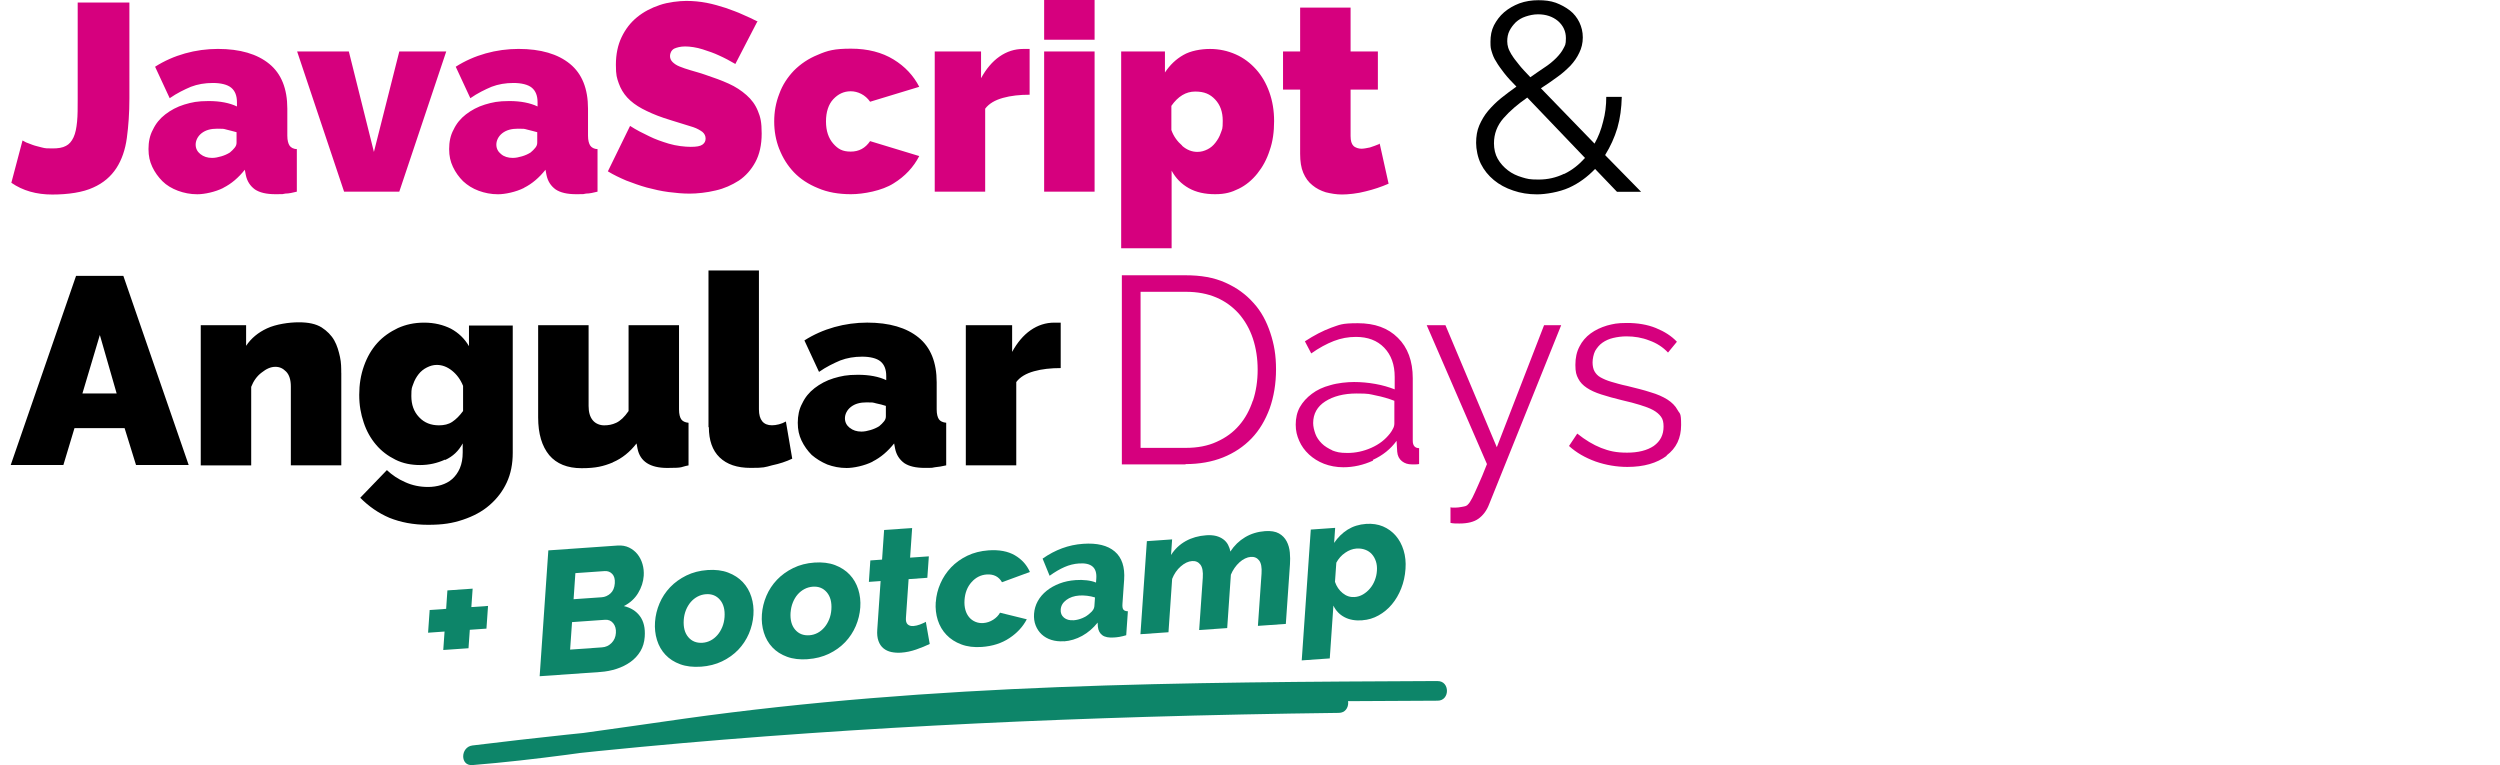 <?xml version="1.0" encoding="UTF-8"?>
<svg id="Ebene_1" xmlns="http://www.w3.org/2000/svg" version="1.1" viewBox="0 0 537.113 164.381">
  <!-- Generator: Adobe Illustrator 30.0.0, SVG Export Plug-In . SVG Version: 2.1.1 Build 123)  -->
  <path d="M2.303,99.905h11.314l2.385-7.925h10.767l2.456,7.925h11.314l-14.039-40.638h-10.157L2.303,99.905ZM17.705,84.54l3.747-12.569,3.613,12.569s-7.36,0-7.36,0ZM73.314,80.102c0-1.022,0-2.187-.269-3.416-.269-1.228-.61-2.456-1.228-3.55-.61-1.094-1.569-2.053-2.725-2.797-1.228-.753-2.797-1.094-4.904-1.094s-4.904.412-6.813,1.3c-1.91.888-3.407,2.116-4.5,3.756v-4.438h-9.745v30.122h10.839v-16.872c.475-1.228,1.228-2.322,2.25-3.075,1.022-.816,1.972-1.228,2.932-1.228s1.632.341,2.313,1.022c.681.681,1.022,1.775,1.022,3.209v16.935h10.839v-19.875h-.009ZM95.664,98.812c1.632-.753,2.86-1.91,3.747-3.55v1.91c0,1.363-.206,2.456-.61,3.416-.412.959-.959,1.703-1.641,2.322-.681.61-1.497,1.022-2.385,1.3-.888.269-1.838.412-2.797.412-1.775,0-3.407-.341-4.904-1.022-1.569-.681-2.86-1.569-3.954-2.6l-5.729,5.944c1.838,1.847,3.882,3.281,6.267,4.303,2.385.959,5.11,1.506,8.311,1.506s5.244-.341,7.495-1.094c2.25-.753,4.16-1.775,5.72-3.138,1.569-1.363,2.797-2.941,3.685-4.85.888-1.91,1.291-4.025,1.291-6.419v-27.316h-9.404v4.438c-.959-1.641-2.25-2.869-3.882-3.756-1.632-.816-3.541-1.3-5.729-1.3s-3.954.412-5.657,1.165c-1.703.816-3.2,1.847-4.429,3.209-1.228,1.363-2.178,3.003-2.86,4.922-.681,1.91-1.022,3.963-1.022,6.213s.341,4.097.959,5.944c.61,1.847,1.497,3.416,2.654,4.778,1.156,1.363,2.519,2.394,4.16,3.209,1.632.816,3.407,1.156,5.316,1.156s3.676-.412,5.316-1.156M90.007,89.596c-1.094-1.156-1.632-2.663-1.632-4.509s.134-1.775.412-2.591c.269-.816.681-1.506,1.156-2.116s1.094-1.094,1.775-1.434,1.363-.547,2.116-.547c1.156,0,2.25.412,3.272,1.228s1.838,1.91,2.385,3.281v5.397c-.753,1.022-1.497,1.775-2.322,2.322-.816.547-1.775.753-2.86.753-1.703,0-3.138-.547-4.222-1.703M131.721,99.296c1.91-.816,3.613-2.187,5.038-4.025l.206,1.094c.547,2.797,2.725,4.169,6.401,4.169s2.725-.206,4.563-.547v-9.153c-.753-.072-1.291-.341-1.569-.753s-.475-1.094-.475-2.116v-18.1h-10.839v18.441c-.888,1.3-1.775,2.116-2.654,2.528-.888.412-1.703.547-2.591.547s-1.838-.341-2.456-1.094-.888-1.775-.888-3.075v-17.347h-10.839v19.804c0,3.55.816,6.213,2.385,8.122,1.569,1.847,3.882,2.797,6.948,2.797s4.698-.412,6.679-1.228M152.296,91.783c0,2.797.753,4.985,2.313,6.491,1.569,1.506,3.747,2.25,6.679,2.25s3.003-.134,4.563-.547c1.632-.341,3.066-.816,4.357-1.434l-1.363-7.988c-.475.269-.95.475-1.497.61s-1.022.206-1.497.206c-1.838,0-2.797-1.156-2.797-3.416v-29.844h-10.839v33.672h.081ZM187.465,99.161c1.775-.888,3.272-2.187,4.635-3.891l.206,1.094c.269,1.363.959,2.394,1.981,3.138,1.022.681,2.456,1.022,4.429,1.022s1.291,0,2.116-.134c.753-.072,1.632-.206,2.456-.412v-9.153c-.753-.072-1.291-.341-1.569-.753s-.475-1.094-.475-2.116v-5.809c0-4.303-1.291-7.513-3.882-9.628s-6.267-3.209-11.045-3.209-9.539,1.3-13.492,3.828l3.138,6.76c1.569-1.094,3.138-1.847,4.563-2.456,1.434-.547,2.994-.816,4.698-.816s3.138.341,3.954,1.022,1.228,1.703,1.228,3.138v.888c-1.569-.753-3.613-1.156-6.06-1.156s-3.613.278-5.245.753c-1.569.475-2.932,1.228-4.088,2.116s-2.044,1.981-2.654,3.281c-.681,1.228-.959,2.663-.959,4.169s.269,2.663.816,3.828c.547,1.156,1.3,2.187,2.178,3.075.959.816,2.044,1.506,3.344,2.053,1.291.475,2.654.753,4.16.753s3.819-.475,5.585-1.363M182.552,91.918c-.681-.547-1.022-1.228-1.022-2.053s.412-1.775,1.3-2.456c.888-.681,1.972-.959,3.335-.959s1.291,0,2.044.206c.753.134,1.434.341,2.116.547v2.25c0,.412-.134.753-.412,1.094-.269.341-.61.681-1.022,1.022-.547.341-1.156.61-1.838.816-.681.206-1.363.341-1.972.341-1.022,0-1.838-.269-2.519-.816M227.879,69.317h-1.363c-1.838,0-3.541.547-5.11,1.641s-2.86,2.663-3.954,4.644v-5.738h-9.951v30.113h10.839v-17.894c.816-1.094,2.116-1.847,3.819-2.322s3.613-.681,5.729-.681v-9.763h-.009Z"/>
  <path d="M2.437,39.267c2.456,1.703,5.388,2.528,8.795,2.528s6.607-.475,8.795-1.506c2.178-.959,3.819-2.394,4.976-4.169,1.156-1.775,1.91-3.963,2.25-6.491s.547-5.325.547-8.472V.547h-11.108v20.691c0,1.91,0,3.622-.134,4.913-.134,1.363-.341,2.456-.753,3.344s-.95,1.506-1.632,1.847c-.753.412-1.703.547-2.86.547s-1.569,0-2.313-.206-1.434-.341-1.972-.547c-.547-.206-1.022-.412-1.434-.547-.412-.206-.61-.341-.753-.412l-2.403,9.09ZM47.961,40.36c1.775-.888,3.272-2.187,4.635-3.891l.206,1.094c.269,1.363.95,2.394,1.972,3.138,1.022.681,2.456,1.022,4.429,1.022s1.291,0,2.116-.134c.753,0,1.632-.206,2.456-.412v-9.153c-.753,0-1.291-.341-1.569-.753-.269-.412-.475-1.094-.475-2.116v-5.809c0-4.303-1.291-7.513-3.882-9.628-2.591-2.116-6.267-3.209-11.036-3.209s-9.539,1.3-13.492,3.828l3.138,6.76c1.569-1.094,3.138-1.847,4.563-2.456,1.434-.547,2.994-.816,4.707-.816s3.138.341,3.954,1.022,1.228,1.703,1.228,3.138v.888c-1.569-.753-3.613-1.165-6.069-1.165s-3.613.269-5.244.753c-1.569.475-2.932,1.228-4.088,2.116s-2.044,1.981-2.654,3.281c-.681,1.228-.95,2.663-.95,4.169s.269,2.663.816,3.828,1.291,2.187,2.178,3.075,2.044,1.569,3.335,2.053c1.291.475,2.654.753,4.16.753s3.819-.475,5.585-1.363M43.058,33.117c-.681-.547-1.022-1.228-1.022-2.053s.412-1.775,1.291-2.456c.888-.681,1.972-.959,3.335-.959s1.291,0,2.044.206,1.434.341,2.116.547v2.25c0,.412-.134.753-.412,1.094-.269.341-.61.681-1.022,1.022-.547.341-1.156.619-1.838.816-.681.206-1.363.341-1.972.341-1.022,0-1.838-.269-2.519-.816M85.785,41.176l10.086-30.113h-10.086l-5.451,21.579-5.388-21.579h-11.108l10.086,30.113h11.861ZM112.563,40.36c1.775-.888,3.272-2.187,4.635-3.891l.206,1.094c.269,1.363.95,2.394,1.972,3.138,1.022.681,2.456,1.022,4.429,1.022s1.291,0,2.116-.134c.753,0,1.632-.206,2.456-.412v-9.153c-.753,0-1.291-.341-1.569-.753-.269-.412-.475-1.094-.475-2.116v-5.809c0-4.303-1.291-7.513-3.882-9.628-2.591-2.116-6.267-3.209-11.045-3.209s-9.539,1.3-13.492,3.828l3.138,6.76c1.569-1.094,3.138-1.847,4.563-2.456,1.434-.547,3.003-.816,4.698-.816s3.138.341,3.954,1.022c.816.681,1.228,1.703,1.228,3.138v.888c-1.569-.753-3.613-1.165-6.06-1.165s-3.613.269-5.244.753c-1.569.475-2.932,1.228-4.088,2.116s-2.044,1.981-2.654,3.281c-.681,1.228-.95,2.663-.95,4.169s.269,2.663.816,3.828,1.291,2.187,2.178,3.075c.959.888,2.044,1.569,3.344,2.053,1.291.475,2.654.753,4.16.753s3.819-.475,5.585-1.363M107.659,33.117c-.681-.547-1.022-1.228-1.022-2.053s.412-1.775,1.291-2.456c.888-.681,1.981-.959,3.335-.959s1.291,0,2.044.206,1.434.341,2.116.547v2.25c0,.412-.134.753-.412,1.094-.269.341-.61.681-1.022,1.022-.547.341-1.156.619-1.838.816-.681.206-1.363.341-1.972.341-1.022,0-1.91-.269-2.519-.816M162.659,4.572c-.888-.475-1.981-.959-3.066-1.434-1.156-.547-2.385-.959-3.685-1.434-1.291-.412-2.654-.816-4.088-1.094-1.434-.269-2.86-.412-4.366-.412s-3.954.269-5.72.888c-1.838.619-3.407,1.434-4.841,2.591-1.434,1.165-2.519,2.591-3.344,4.303-.816,1.703-1.228,3.685-1.228,5.944s.206,2.797.61,3.963c.412,1.165,1.022,2.187,1.838,3.075s1.91,1.703,3.2,2.394c1.291.681,2.797,1.363,4.635,1.981,1.228.412,2.385.753,3.478,1.094s2.044.619,2.86.888,1.497.681,1.972,1.022c.475.412.681.888.681,1.434s-.206.959-.681,1.3-1.291.475-2.519.475-3.138-.206-4.707-.681-2.932-.959-4.16-1.569c-1.434-.681-2.797-1.363-4.16-2.25l-4.769,9.763c1.228.753,2.519,1.363,3.954,1.981,1.434.547,2.932,1.094,4.429,1.506,1.569.412,3.066.753,4.635.959s3.066.341,4.563.341,3.676-.206,5.585-.681c1.838-.412,3.478-1.165,4.976-2.116,1.434-.959,2.654-2.322,3.541-3.963.888-1.641,1.363-3.685,1.363-6.15s-.269-3.55-.816-4.85c-.547-1.363-1.363-2.456-2.456-3.416s-2.313-1.775-3.819-2.456c-1.497-.681-3.2-1.3-5.038-1.91-1.156-.412-2.25-.681-3.138-.959-.95-.269-1.703-.547-2.385-.816-.681-.269-1.156-.619-1.497-.959s-.547-.753-.547-1.3.269-1.228.888-1.569c.61-.269,1.363-.475,2.385-.475s2.456.206,3.747.619c1.291.412,2.456.816,3.478,1.3,1.228.547,2.385,1.165,3.541,1.847l4.769-9.216h-.134v.072h0l.036-.027ZM167.428,32.023c.753,1.91,1.775,3.55,3.138,4.985,1.363,1.434,3.138,2.591,5.182,3.416,2.044.888,4.429,1.3,7.091,1.3s6.679-.753,9.135-2.322c2.456-1.506,4.294-3.487,5.522-5.872l-10.561-3.209c-1.022,1.506-2.385,2.25-4.16,2.25s-2.725-.547-3.747-1.703c-1.022-1.165-1.569-2.734-1.569-4.778s.547-3.685,1.569-4.778,2.25-1.703,3.747-1.703,3.138.753,4.16,2.25l10.561-3.209c-1.228-2.394-3.066-4.375-5.522-5.872-2.456-1.506-5.522-2.322-9.135-2.322s-5.047.412-7.091,1.3c-2.044.816-3.747,1.981-5.182,3.416-1.363,1.434-2.456,3.075-3.138,4.985-.753,1.91-1.094,3.891-1.094,5.944s.341,4.025,1.094,5.944M221.2,10.516h-1.363c-1.838,0-3.541.547-5.11,1.641s-2.86,2.663-3.954,4.644v-5.738h-9.951v30.113h10.839v-17.822c.816-1.094,2.116-1.847,3.819-2.322s3.613-.681,5.729-.681v-9.835h-.009ZM235.168,11.063h-10.839v30.113h10.839V11.063ZM235.168-.619h-10.839v9.153h10.839V-.619ZM266.106,40.566c1.569-.753,2.932-1.91,4.025-3.281,1.156-1.434,2.044-3.075,2.654-4.985.681-1.91.95-4.025.95-6.284s-.341-4.303-1.022-6.213-1.632-3.55-2.86-4.913c-1.228-1.363-2.654-2.456-4.366-3.209-1.703-.753-3.541-1.165-5.522-1.165s-4.222.412-5.729,1.3c-1.569.888-2.86,2.116-3.954,3.756v-4.509h-9.404v42.27h10.839v-16.666c.888,1.641,2.116,2.869,3.685,3.756,1.569.888,3.478,1.3,5.657,1.3s3.541-.412,5.038-1.156h.009ZM253.976,31.279c-1.022-.888-1.838-1.981-2.313-3.344v-5.191c1.434-2.053,3.138-3.075,5.11-3.075s3.2.547,4.294,1.703c1.094,1.165,1.632,2.663,1.632,4.572s-.134,1.775-.412,2.591c-.269.816-.681,1.506-1.156,2.116-.475.619-1.022,1.094-1.703,1.434-.681.341-1.363.547-2.178.547-1.156,0-2.25-.412-3.272-1.3M296.362,30.929c-.681.269-1.363.547-2.044.753-.681.134-1.291.269-1.838.269s-1.3-.206-1.703-.619c-.412-.412-.61-1.094-.61-2.116v-9.969h5.863v-8.194h-5.863V1.632h-10.839v9.422h-3.676v8.194h3.676v13.797c0,1.641.206,3.003.681,4.097s1.094,1.981,1.972,2.663c.816.681,1.775,1.165,2.86,1.506,1.094.269,2.25.475,3.478.475s3.407-.206,5.11-.681c1.703-.412,3.344-.959,4.904-1.641l-1.91-8.606h-.072v.072h.009Z" fill="#d6007e"/>
  <path d="M336.023,37.348c-1.703.816-3.478,1.228-5.451,1.228s-2.385-.134-3.541-.475c-1.156-.341-2.178-.816-3.066-1.506-.888-.681-1.632-1.506-2.178-2.456-.547-.959-.816-2.116-.816-3.344,0-2.053.681-3.828,2.044-5.397s3.066-3.003,5.11-4.438l12.407,12.972c-1.291,1.434-2.725,2.591-4.429,3.416h-.081ZM324.781,11.807c-.341-.619-.61-1.094-.753-1.569-.134-.475-.206-.888-.206-1.363,0-.816.134-1.569.475-2.25s.816-1.3,1.363-1.847c.61-.547,1.291-.959,2.116-1.228.816-.269,1.703-.475,2.654-.475,1.703,0,3.138.475,4.294,1.434,1.094.959,1.703,2.187,1.703,3.685s-.206,1.569-.547,2.25c-.341.681-.888,1.363-1.569,2.053-.681.681-1.497,1.363-2.456,1.981-.95.619-1.972,1.363-3.066,2.116-1.022-1.094-1.91-1.981-2.519-2.797-.61-.753-1.156-1.434-1.497-2.053v.072h0l.009-.009ZM344.89,33.251c1.094-1.775,1.972-3.685,2.591-5.738.61-2.116.888-4.303.95-6.697h-3.335c0,1.847-.206,3.622-.681,5.325-.412,1.703-1.022,3.281-1.838,4.716l-11.52-11.888c1.228-.816,2.385-1.569,3.478-2.394,1.094-.753,2.044-1.641,2.86-2.456.816-.888,1.434-1.775,1.91-2.797.475-.959.753-2.053.753-3.281s-.269-2.25-.753-3.281c-.475-.959-1.156-1.847-2.044-2.528s-1.91-1.228-3.003-1.641c-1.156-.412-2.385-.547-3.747-.547s-2.797.206-4.088.681c-1.228.475-2.313,1.094-3.272,1.91-.95.816-1.632,1.775-2.178,2.797-.547,1.094-.753,2.25-.753,3.55s.072,1.434.269,2.116c.206.681.475,1.434.95,2.116.412.753,1.022,1.569,1.703,2.456.681.888,1.569,1.847,2.654,2.941-1.156.816-2.25,1.641-3.272,2.456-1.022.816-1.972,1.775-2.797,2.734-.816.959-1.434,2.053-1.91,3.138-.475,1.094-.681,2.394-.681,3.756s.341,3.138,1.022,4.509c.681,1.363,1.632,2.528,2.797,3.487,1.156.959,2.519,1.703,4.16,2.25,1.569.547,3.272.816,5.11.816s4.769-.475,6.885-1.434,3.954-2.322,5.585-4.025l4.707,4.913h5.182l-7.701-7.853v-.134h0l.009.027Z"/>
  <path d="M254.729,99.708c2.932,0,5.657-.475,8.042-1.434,2.385-.959,4.429-2.322,6.132-4.097s2.932-3.891,3.882-6.419c.888-2.528,1.363-5.325,1.363-8.4s-.412-5.397-1.228-7.853c-.816-2.456-1.972-4.644-3.613-6.419-1.632-1.847-3.613-3.281-6.069-4.375-2.456-1.094-5.245-1.569-8.517-1.569h-13.698v40.638h13.698v-.072h.009ZM269.172,86.046c-.681,2.053-1.632,3.828-2.932,5.325-1.291,1.506-2.86,2.663-4.841,3.55-1.91.888-4.16,1.3-6.607,1.3h-9.745v-33.529h9.745c2.456,0,4.635.412,6.544,1.228,1.91.816,3.478,1.981,4.841,3.487,1.3,1.506,2.322,3.281,3.003,5.325.681,2.053,1.022,4.303,1.022,6.697s-.341,4.644-1.022,6.688M294.937,98.812c2.116-.959,3.819-2.322,5.11-4.097l.134,2.322c.072.888.412,1.569,1.022,2.053.61.475,1.291.681,2.116.681h.681c.269,0,.547,0,.888-.072v-3.416c-.888,0-1.363-.547-1.363-1.569v-13.456c0-3.685-1.094-6.625-3.2-8.678-2.116-2.116-4.976-3.138-8.588-3.138s-3.882.341-5.729.959c-1.838.681-3.676,1.641-5.657,2.932l1.363,2.6c1.632-1.165,3.272-2.053,4.841-2.663s3.138-.888,4.769-.888c2.519,0,4.563.753,6.069,2.322,1.497,1.569,2.25,3.622,2.25,6.284v2.663c-1.228-.475-2.591-.888-4.16-1.165-1.569-.278-3.066-.412-4.563-.412s-3.541.206-5.11.681c-1.569.412-2.86,1.022-3.954,1.847-1.094.816-1.972,1.775-2.591,2.869-.61,1.094-.888,2.394-.888,3.756s.269,2.394.753,3.487c.475,1.094,1.156,2.044,2.116,2.941.888.816,1.972,1.506,3.2,1.981s2.654.753,4.16.753c2.178,0,4.294-.475,6.401-1.434M286.277,96.768c-.888-.412-1.703-.888-2.313-1.506s-1.094-1.3-1.363-2.053c-.269-.753-.475-1.569-.475-2.322,0-1.981.888-3.55,2.591-4.644,1.703-1.094,3.954-1.703,6.742-1.703s2.725.134,4.088.412c1.434.278,2.797.681,4.025,1.156v4.85c0,.341-.072.753-.269,1.094-.206.412-.412.753-.681,1.094-1.022,1.3-2.313,2.322-4.025,3.075-1.703.753-3.407,1.094-5.11,1.094s-2.322-.206-3.272-.547M311.63,112.34c.547.134,1.228.134,1.91.134,1.775,0,3.138-.341,4.088-1.022s1.775-1.703,2.313-3.138l15.474-38.451h-3.676l-10.157,26.222-11.036-26.222h-4.025l12.945,29.844c-.753,1.91-1.363,3.416-1.91,4.572-.475,1.094-.888,1.981-1.228,2.663-.341.619-.61,1.094-.816,1.3-.206.269-.412.412-.61.475s-.475.134-.95.206c-.412.072-.816.134-1.228.134h-.547c-.134,0-.412,0-.547-.072v3.416-.072h0v.009ZM358.041,97.861c2.116-1.569,3.138-3.756,3.138-6.553s-.278-2.322-.753-3.209c-.475-.888-1.228-1.641-2.178-2.25-.959-.61-2.178-1.156-3.613-1.569-1.434-.475-3.138-.888-5.047-1.363-1.363-.278-2.456-.619-3.407-.888-.959-.278-1.703-.619-2.322-.959-.61-.341-1.022-.816-1.291-1.3-.269-.475-.412-1.165-.412-1.91s.206-1.775.547-2.456c.412-.681.888-1.3,1.569-1.775.681-.475,1.434-.816,2.313-1.022.888-.206,1.838-.341,2.86-.341,1.703,0,3.344.269,4.904.888,1.569.547,2.932,1.434,4.016,2.591l1.91-2.322c-1.156-1.228-2.654-2.187-4.5-2.941-1.838-.753-3.954-1.094-6.204-1.094s-2.932.206-4.294.547c-1.363.412-2.519.959-3.541,1.703-1.022.753-1.838,1.703-2.385,2.797-.61,1.156-.888,2.456-.888,3.963s.206,2.187.61,2.941c.412.816,1.022,1.434,1.838,1.981.816.547,1.838,1.022,3.138,1.434,1.291.412,2.725.816,4.429,1.228,1.497.341,2.797.681,3.882,1.022,1.094.341,2.044.681,2.797,1.094s1.3.888,1.703,1.434c.412.547.547,1.228.547,2.116,0,1.775-.681,3.138-2.116,4.169-1.434.959-3.344,1.434-5.729,1.434s-3.819-.341-5.585-1.022c-1.703-.681-3.407-1.703-5.11-3.075l-1.775,2.663c1.569,1.434,3.478,2.528,5.729,3.344,2.178.753,4.5,1.156,6.813,1.156,3.541,0,6.338-.816,8.454-2.394" fill="#d6007e"/>
  <path d="M308.895,146.317c-27.173.126-54.364.251-81.536,1.309-26.859,1.04-53.673,3.048-80.299,6.769-15.16,2.125-30.275,4.536-45.542,5.773v4.214c23.972-2.941,48.034-5.173,72.123-6.84,24.089-1.676,48.393-2.797,72.607-3.523,13.806-.412,27.603-.69,41.4-.861,2.672-.027,2.672-4.24,0-4.214-24.394.305-48.796.923-73.172,2.035-24.143,1.094-48.258,2.672-72.329,4.85-13.564,1.237-27.119,2.672-40.647,4.33-2.591.323-2.698,4.438,0,4.214,13.51-1.094,26.922-3.102,40.324-5.029,13.259-1.91,26.554-3.523,39.894-4.707,26.985-2.385,54.068-3.299,81.133-3.72,15.339-.242,30.678-.314,46.017-.377,2.672,0,2.672-4.231,0-4.214h.027v-.009Z" fill="#0d8569"/>
  <path d="M104.853,130.18l-.341,4.877-3.577.251-.278,3.963-5.424.377.278-3.963-3.541.251.341-4.877,3.541-.251.269-3.963,5.424-.377-.278,3.963,3.577-.251h.009Z" fill="#0d8569"/>
  <path d="M138.516,136.805c-.081,1.165-.385,2.205-.923,3.102s-1.237,1.659-2.107,2.286-1.865,1.13-2.985,1.497-2.304.601-3.532.681l-13.026.914,1.865-27.038,14.864-1.04c.932-.063,1.757.081,2.483.43.726.359,1.327.834,1.811,1.443.484.61.843,1.318,1.076,2.125s.314,1.641.26,2.501c-.09,1.3-.493,2.537-1.21,3.72-.717,1.183-1.739,2.116-3.057,2.788,1.497.35,2.654,1.076,3.46,2.178s1.156,2.573,1.022,4.402h0v.009ZM132.322,135.989c.063-.834-.134-1.533-.565-2.08-.439-.547-1.022-.798-1.748-.753l-7.109.502-.412,5.908,6.849-.484c.807-.054,1.488-.368,2.053-.941.565-.574.879-1.282.932-2.152h0ZM123.617,123.143l-.385,5.594,6.06-.421c.681-.045,1.3-.323,1.856-.816s.87-1.219.941-2.187c.063-.888-.126-1.56-.556-2.008s-.968-.654-1.623-.61l-6.284.439-.009.009Z" fill="#0d8569"/>
  <path d="M150.583,143.233c-1.685.117-3.165-.054-4.438-.52-1.282-.466-2.34-1.148-3.174-2.035s-1.443-1.945-1.82-3.174c-.377-1.219-.52-2.519-.421-3.891s.421-2.698.968-3.989,1.309-2.438,2.277-3.46c.968-1.013,2.134-1.856,3.487-2.519,1.354-.663,2.878-1.058,4.554-1.174,1.685-.117,3.156.063,4.42.547,1.264.475,2.313,1.165,3.156,2.053.834.888,1.452,1.945,1.838,3.174.385,1.219.538,2.519.439,3.891s-.421,2.698-.968,3.989c-.556,1.291-1.309,2.438-2.277,3.46-.968,1.013-2.134,1.847-3.487,2.501s-2.878,1.031-4.554,1.156h0v-.009ZM146.899,133.183c-.108,1.578.215,2.806.977,3.703.762.896,1.784,1.3,3.066,1.21.628-.045,1.21-.215,1.757-.502.547-.287,1.022-.681,1.443-1.165.421-.484.762-1.058,1.04-1.721.269-.663.43-1.372.484-2.134.108-1.578-.215-2.806-.977-3.703-.762-.896-1.766-1.3-3.021-1.21-.628.045-1.219.215-1.775.502-.556.296-1.049.681-1.47,1.165-.421.484-.762,1.058-1.04,1.721-.269.663-.43,1.381-.484,2.134h0Z" fill="#0d8569"/>
  <path d="M173.542,141.628c-1.685.117-3.165-.054-4.438-.52-1.282-.466-2.34-1.148-3.174-2.035s-1.443-1.945-1.82-3.174-.52-2.519-.421-3.891.421-2.698.968-3.989,1.309-2.438,2.277-3.46c.968-1.013,2.134-1.856,3.487-2.519,1.354-.663,2.878-1.058,4.554-1.174s3.156.063,4.42.538c1.264.484,2.322,1.165,3.156,2.053.834.888,1.452,1.945,1.838,3.165.385,1.219.538,2.519.439,3.891s-.421,2.698-.968,3.989c-.556,1.291-1.309,2.438-2.277,3.46-.968,1.013-2.134,1.847-3.487,2.501-1.354.645-2.878,1.04-4.554,1.156v.009ZM169.849,131.57c-.108,1.578.215,2.806.977,3.703.762.896,1.784,1.3,3.066,1.21.628-.045,1.21-.215,1.757-.502.547-.287,1.022-.681,1.443-1.165.421-.484.762-1.058,1.04-1.721.269-.663.43-1.381.484-2.134.108-1.578-.215-2.806-.977-3.703-.762-.896-1.766-1.3-3.021-1.21-.628.045-1.219.215-1.775.502-.556.296-1.049.681-1.47,1.165-.421.484-.762,1.058-1.031,1.721-.269.663-.43,1.381-.484,2.134h-.009Z" fill="#0d8569"/>
  <path d="M199.765,138.347c-.852.412-1.82.807-2.914,1.192-1.085.377-2.17.61-3.245.681-.753.054-1.452,0-2.107-.134-.654-.143-1.21-.403-1.685-.789-.475-.385-.834-.905-1.076-1.578-.242-.663-.332-1.479-.26-2.447l.717-10.435-2.519.179.314-4.608,2.519-.179.439-6.365,6.024-.421-.439,6.365,4.025-.278-.323,4.608-4.025.287-.574,8.337c-.045.663.081,1.121.385,1.39s.708.385,1.21.35c.448-.036.923-.143,1.408-.323.484-.188.914-.377,1.273-.583l.834,4.751h.018Z" fill="#0d8569"/>
  <path d="M201.056,129.346c.09-1.372.421-2.698.986-3.989s1.327-2.438,2.295-3.46c.968-1.013,2.134-1.847,3.487-2.501s2.878-1.031,4.554-1.156c2.286-.161,4.169.197,5.657,1.058,1.488.87,2.564,2.062,3.236,3.586l-5.998,2.205c-.69-1.21-1.784-1.766-3.29-1.667-1.255.09-2.34.628-3.236,1.632-.905.995-1.416,2.286-1.524,3.855-.054.789.009,1.497.188,2.134.179.628.457,1.156.825,1.587.368.43.816.753,1.336.968s1.085.305,1.685.26c.753-.054,1.452-.287,2.107-.699.654-.412,1.148-.923,1.488-1.524l5.747,1.416c-.834,1.596-2.08,2.949-3.747,4.052-1.659,1.103-3.631,1.73-5.917,1.892-1.659.117-3.12-.063-4.402-.547-1.282-.475-2.34-1.165-3.192-2.053-.852-.888-1.47-1.945-1.865-3.165-.385-1.228-.538-2.519-.439-3.891h0l.018.009Z" fill="#0d8569"/>
  <path d="M228.569,137.764c-.977.072-1.874-.027-2.698-.287-.816-.26-1.506-.654-2.071-1.183-.565-.529-.995-1.165-1.291-1.918-.296-.744-.412-1.578-.35-2.492.072-.986.341-1.901.807-2.743.466-.843,1.103-1.578,1.892-2.214.798-.637,1.712-1.156,2.77-1.56,1.049-.403,2.205-.645,3.46-.735.825-.063,1.623-.045,2.394.045s1.434.251,1.99.484l.063-.914c.161-2.313-1.076-3.371-3.712-3.192-1.076.072-2.125.332-3.12.771-1.004.439-2.071,1.058-3.2,1.874l-1.506-3.685c1.363-.959,2.761-1.694,4.196-2.223,1.434-.529,2.941-.852,4.527-.959,2.985-.206,5.245.341,6.778,1.65,1.533,1.309,2.205,3.335,2.017,6.078l-.359,5.146c-.045.61.018,1.031.197,1.255.17.233.493.35.968.368l-.359,5.146c-.538.161-1.022.278-1.443.35-.43.072-.816.117-1.174.134-1.13.081-1.963-.081-2.51-.484s-.87-1.004-.959-1.811l-.054-.905c-.959,1.201-2.062,2.152-3.326,2.851-1.255.69-2.564,1.085-3.918,1.183h0l-.009-.027ZM230.64,133.264c.654-.045,1.291-.206,1.927-.475.628-.269,1.156-.61,1.587-1.022.61-.493.932-.995.968-1.506l.134-1.901c-.511-.161-1.076-.287-1.676-.359-.61-.072-1.174-.09-1.703-.054-1.103.081-2.035.394-2.779.95-.753.556-1.156,1.246-1.21,2.053-.054.735.179,1.318.699,1.748s1.21.619,2.062.556h0l-.009.009Z" fill="#0d8569"/>
  <path d="M276.281,134.044l-6.024.421.78-11.233c.09-1.318-.081-2.259-.52-2.824-.439-.565-1.031-.816-1.784-.762-.403.027-.816.143-1.246.35s-.825.484-1.201.825c-.377.341-.717.735-1.04,1.192-.323.457-.583.941-.798,1.461l-.789,11.466-6.024.421.78-11.233c.09-1.318-.081-2.259-.52-2.824-.439-.565-1.031-.816-1.784-.762-.807.054-1.614.439-2.421,1.139-.807.699-1.425,1.596-1.856,2.689l-.789,11.466-6.024.421,1.381-19.992,5.424-.377-.233,3.353c.807-1.273,1.865-2.268,3.147-2.985,1.282-.717,2.761-1.139,4.411-1.255.825-.063,1.542,0,2.143.152.601.161,1.112.403,1.542.726s.762.708,1.004,1.165c.242.448.412.941.493,1.461.843-1.3,1.901-2.322,3.174-3.084s2.707-1.192,4.285-1.309c1.255-.09,2.25.081,2.985.493.735.412,1.282.986,1.659,1.703.377.717.601,1.515.681,2.394s.09,1.739.027,2.573l-.888,12.793h0l.027-.027Z" fill="#0d8569"/>
  <path d="M292.696,133.273c-1.506.108-2.788-.117-3.846-.681-1.058-.556-1.856-1.39-2.376-2.483l-.78,11.35-6.024.421,1.945-28.105,5.236-.368-.224,3.236c.807-1.192,1.775-2.143,2.914-2.86,1.139-.708,2.456-1.121,3.963-1.228,1.327-.09,2.537.09,3.613.538,1.076.457,1.99,1.121,2.743,1.99s1.318,1.918,1.694,3.138c.377,1.228.52,2.564.412,4.007-.099,1.497-.412,2.896-.923,4.196s-1.183,2.438-1.999,3.416-1.775,1.775-2.86,2.376c-1.094.61-2.25.959-3.478,1.04h0l-.009.018ZM291.019,128.271c.654-.045,1.255-.233,1.82-.565.556-.332,1.058-.744,1.488-1.264.439-.511.78-1.094,1.04-1.757s.412-1.345.457-2.062c.054-.735-.018-1.408-.215-2.008-.197-.61-.484-1.121-.87-1.551s-.861-.753-1.434-.959c-.574-.215-1.192-.296-1.874-.251-.825.063-1.641.359-2.438.914-.798.547-1.425,1.255-1.892,2.125l-.287,4.115c.332.986.879,1.793,1.65,2.421s1.614.905,2.546.843h.009Z" fill="#0d8569"/>
</svg>